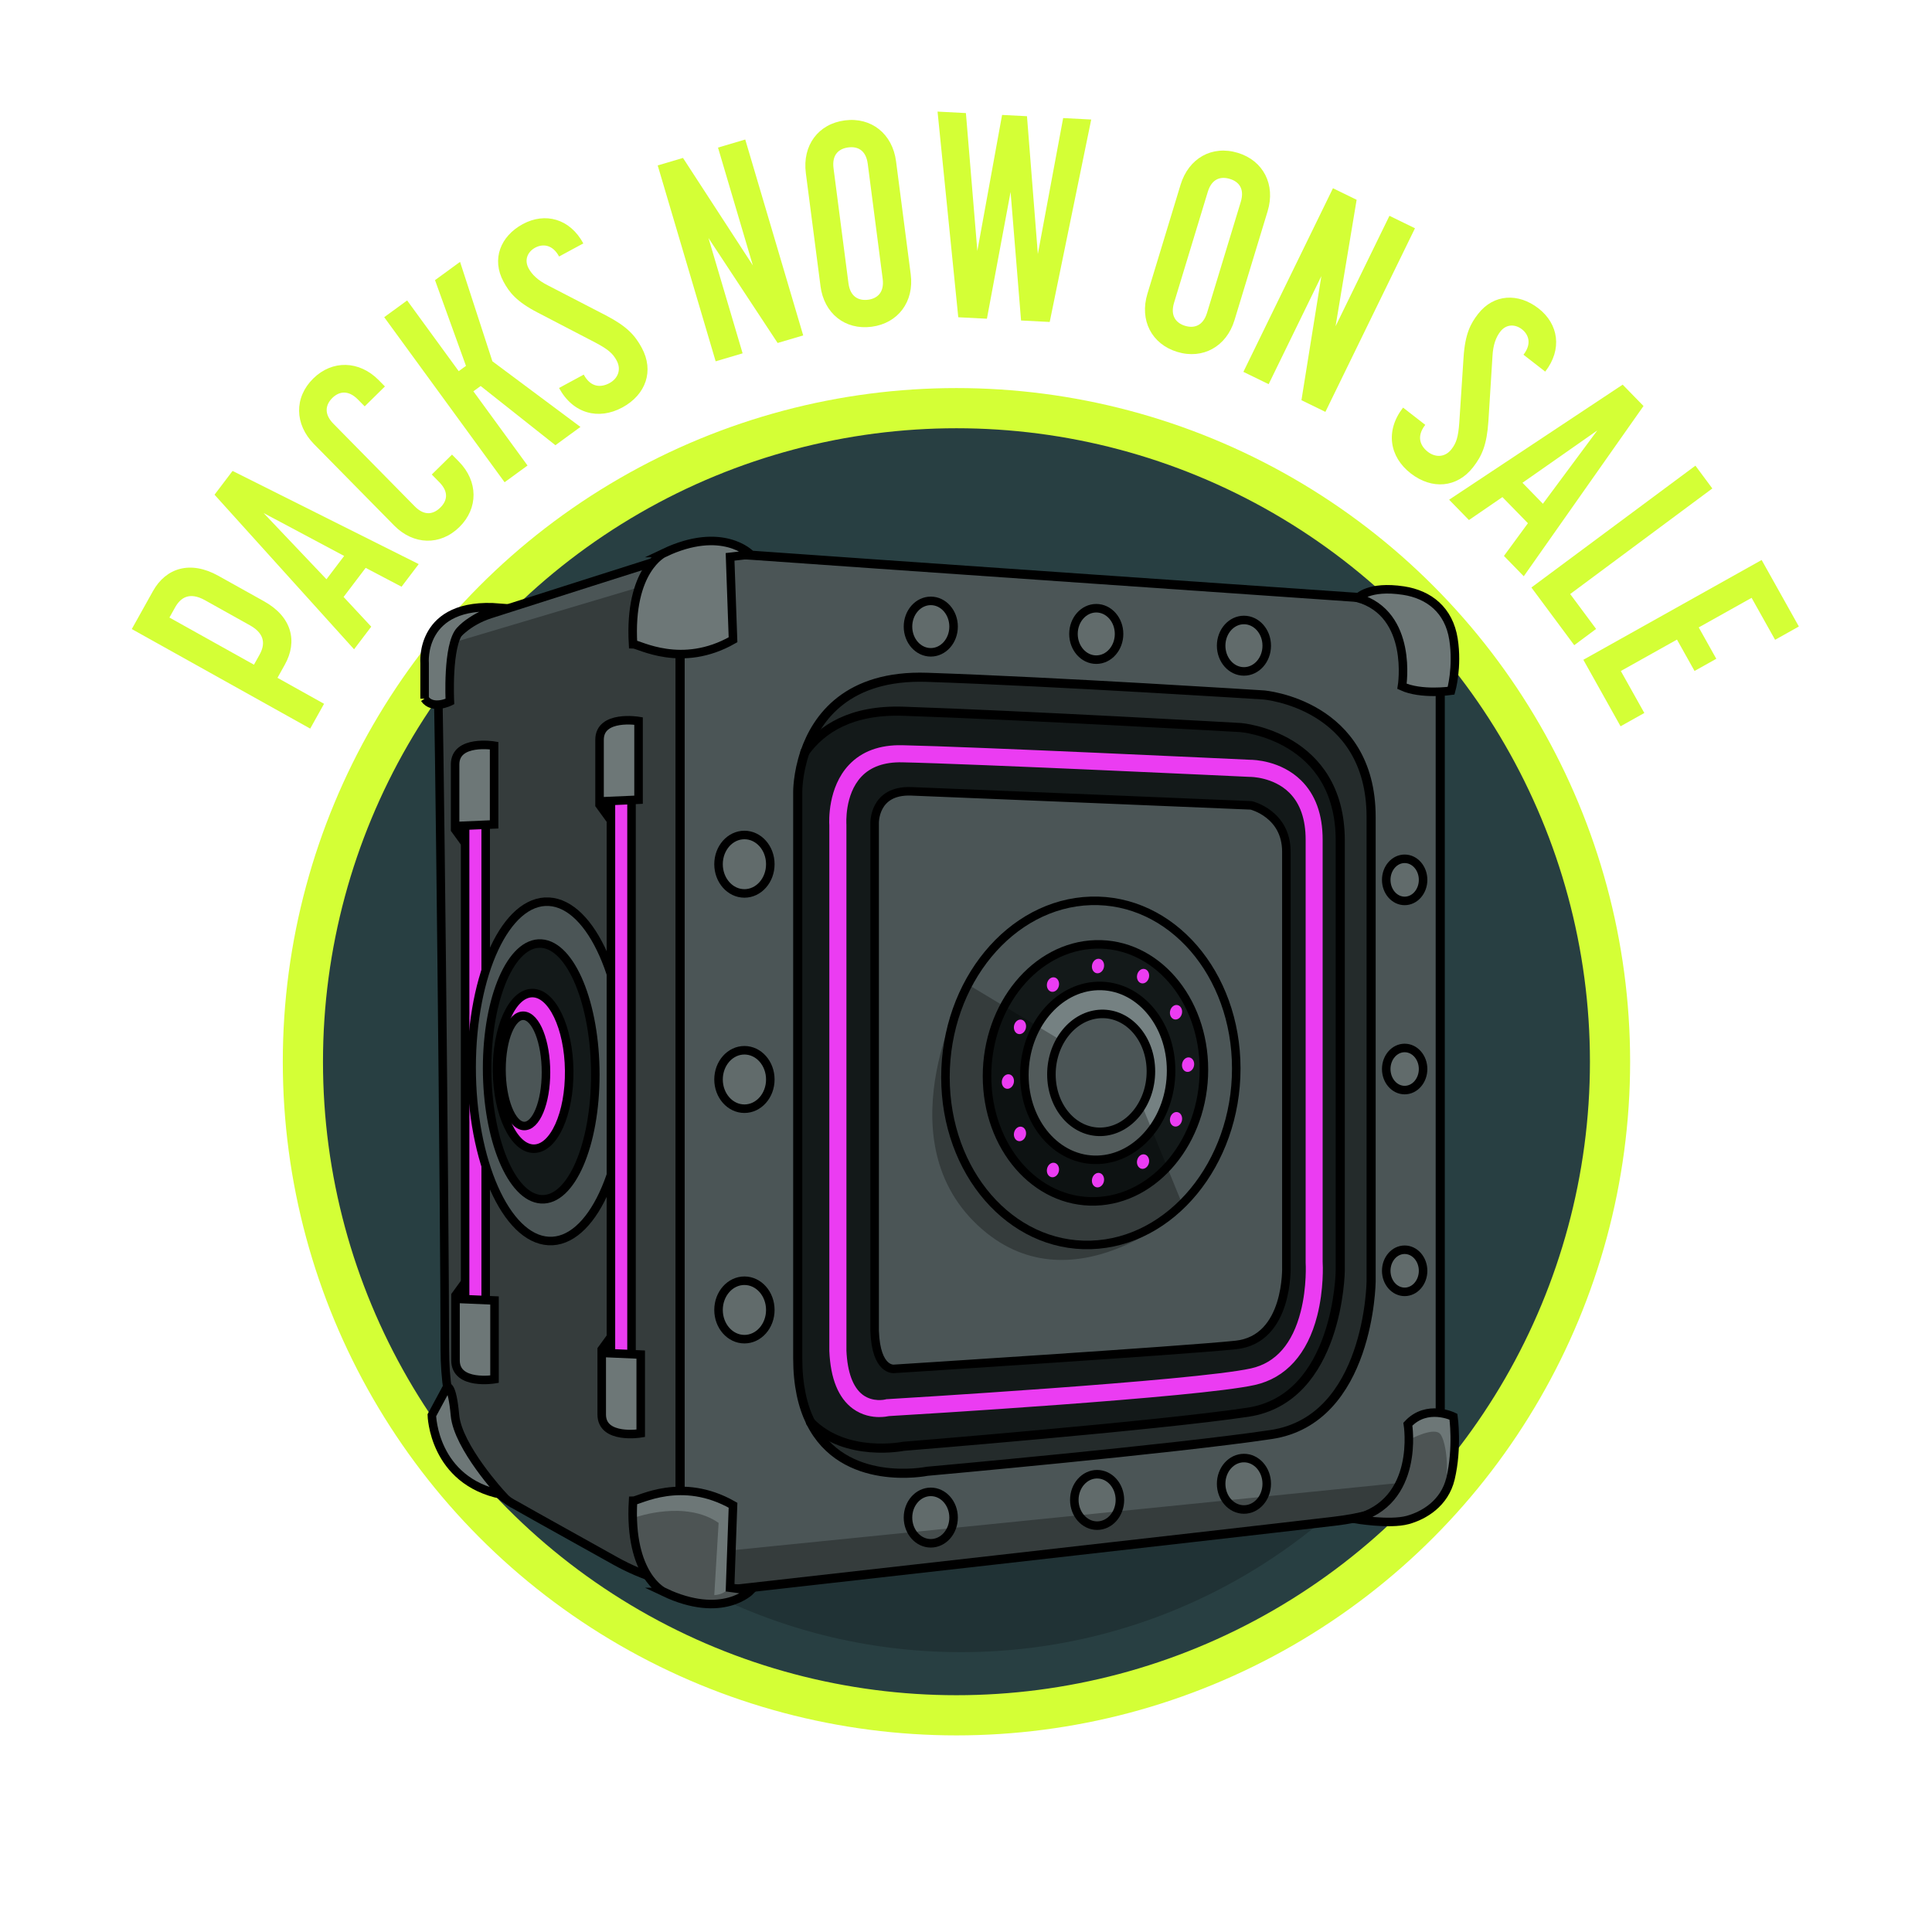 <?xml version="1.0" encoding="UTF-8"?>
<svg id="Flova_Labs" data-name="Flova Labs" xmlns="http://www.w3.org/2000/svg" viewBox="0 0 800 800">
  <circle cx="396.05" cy="439.64" r="270.63" style="fill: #283f42; stroke: #d4ff36; stroke-miterlimit: 10; stroke-width: 16.64px;"/>
  <g>
    <path d="m54.57,260.48l8.77-15.72c5.38-9.64,15.51-12.78,27.04-6.35l18.97,10.58c11.53,6.43,13.97,16.59,8.59,26.23l-3.04,5.45,19.28,10.76-5.73,10.27-73.87-41.22Zm52.92,10.57c2.1-3.77,2.64-8.42-3.96-12.1l-18.65-10.41c-6.6-3.68-10.22-.89-12.38,2.98l-2.34,4.19,35,19.53,2.34-4.19Z" style="fill: #d4ff36;"/>
    <path d="m88.83,204.85l7.47-9.85,77.08,38.58-7.11,9.37-14.86-7.81-9.14,12.05,11.45,12.3-7.11,9.37-57.78-64.01Zm53.67,25.35l-33.36-17.77,26.04,27.43,7.33-9.66Z" style="fill: #d4ff36;"/>
    <path d="m163.18,217.57l-33.17-33.69c-8.08-8.21-8.25-19.33-.3-27.15,7.87-7.75,19.07-7.49,27.15.72l2.53,2.57-8.38,8.25-2.78-2.82c-4.21-4.28-8.04-3.2-10.6-.68-2.65,2.61-3.78,6.42.43,10.69l33.67,34.2c4.21,4.28,7.95,3.12,10.6.51,2.65-2.61,3.78-6.25-.43-10.52l-3.11-3.16,8.38-8.25,2.86,2.91c8,8.12,8.08,19.32.21,27.07-7.95,7.83-19.07,7.49-27.06-.64Z" style="fill: #d4ff36;"/>
    <path d="m159.09,131.34l9.5-6.93,21.35,29.28,3.01-2.19-12.82-35.5,10.37-7.57,13.39,41.17,36.46,27.18-10.37,7.57-30.95-24.51-3.01,2.19,22.42,30.73-9.5,6.93-49.85-68.35Z" style="fill: #d4ff36;"/>
    <path d="m231.47,160.66l10.24-5.54c2.97,5.49,7.26,5.35,10.64,3.53s5.09-5.48,2.98-9.38c-1.54-2.85-3.42-4.56-8.77-7.4l-23.92-12.44c-8.9-4.6-11.82-8.48-14.15-12.81-5.02-9.29-1.3-18.8,7.99-23.83,9.18-4.96,19.47-2.34,25.06,8l-10.03,5.42c-2.8-5.17-6.93-5.25-9.89-3.66-3.06,1.65-4.67,4.98-2.73,8.57,1.37,2.53,3.75,4.93,8.07,7.1l23.86,12.34c8.74,4.55,12.07,8.2,14.93,13.48,5.14,9.5,1.75,19.38-8.07,24.69-9.82,5.31-20.43,2.59-26.19-8.08Z" style="fill: #d4ff36;"/>
    <path d="m272.34,68.5l10.47-3.1,28.93,44.5-14.43-48.79,11.28-3.34,24,81.12-10.59,3.13-28.63-43.46,14.13,47.75-11.16,3.3-24-81.12Z" style="fill: #d4ff36;"/>
    <path d="m339.75,118.44l-6.07-46.77c-1.48-11.42,5.1-20.39,16.16-21.82,10.95-1.42,19.72,5.55,21.2,16.97l6.07,46.77c1.47,11.31-5.23,20.28-16.18,21.71-11.07,1.44-19.72-5.55-21.19-16.85Zm19.73,5.67c3.57-.46,6.77-2.82,6.02-8.65l-6.18-47.6c-.76-5.83-4.34-7.3-8.03-6.82-3.81.49-6.89,2.83-6.14,8.66l6.18,47.6c.76,5.83,4.46,7.29,8.15,6.81Z" style="fill: #d4ff36;"/>
    <path d="m388.22,46.21l11.74.61,4.74,57.08,10.24-56.31,10.31.53,4.5,57.07,10.48-56.3,11.62.6-17.19,83.83-11.86-.61-4.34-53.22-9.8,52.49-11.86-.61-8.58-85.16Z" style="fill: #d4ff36;"/>
    <path d="m475.12,121.64l13.72-45.12c3.35-11.02,13.04-16.48,23.72-13.23,10.56,3.21,15.69,13.17,12.33,24.19l-13.72,45.12c-3.32,10.91-13.12,16.33-23.68,13.12-10.68-3.25-15.69-13.17-12.37-24.08Zm15.65,13.29c3.44,1.05,7.33.22,9.04-5.4l13.96-45.92c1.71-5.63-.95-8.44-4.5-9.52-3.67-1.12-7.45-.26-9.16,5.37l-13.96,45.92c-1.71,5.63,1.06,8.48,4.62,9.56Z" style="fill: #d4ff36;"/>
    <path d="m551.94,77.94l9.81,4.79-8.72,52.36,22.31-45.73,10.57,5.16-37.09,76.03-9.92-4.84,8.25-51.39-21.83,44.76-10.46-5.1,37.09-76.03Z" style="fill: #d4ff36;"/>
    <path d="m580.98,168.78l9.19,7.14c-3.83,4.93-1.97,8.8,1.06,11.16s7.06,2.45,9.79-1.06c1.99-2.56,2.8-4.97,3.24-11.01l1.76-26.9c.63-10,3-14.23,6.02-18.12,6.48-8.34,16.69-8.76,25.03-2.28,8.24,6.41,9.98,16.88,2.77,26.17l-9-7c3.61-4.64,2.02-8.46-.64-10.53-2.75-2.14-6.44-2.27-8.95.95-1.77,2.27-3,5.42-3.25,10.24l-1.68,26.81c-.65,9.83-2.65,14.36-6.33,19.1-6.63,8.53-17.04,9.41-25.85,2.56-8.81-6.85-10.6-17.66-3.16-27.23Z" style="fill: #d4ff36;"/>
    <path d="m671.91,159.27l8.63,8.85-49.58,70.5-8.21-8.42,9.93-13.54-10.56-10.82-13.86,9.5-8.21-8.42,71.87-47.65Zm-33.02,49.32l22.52-30.36-30.99,21.68,8.46,8.68Z" style="fill: #d4ff36;"/>
    <path d="m702.03,192.82l7.01,9.44-58.86,43.72,10.73,14.45-9.05,6.73-17.74-23.89,67.91-50.44Z" style="fill: #d4ff36;"/>
    <path d="m729.46,231.88l15.41,27.54-9.84,5.51-9.73-17.38-21.89,12.25,7.27,12.99-9.01,5.04-7.27-12.99-23.25,13.01,9.73,17.38-9.84,5.51-15.41-27.54,73.83-41.32Z" style="fill: #d4ff36;"/>
  </g>
  <polygon points="251.43 513.11 426.2 489.93 426.2 505.94 553.01 490.2 553.01 581.36 392.34 601.1 392.34 585.81 251.43 604.86 251.43 513.11" style="fill: #283f42;"/>
  <path d="m207.9,585.88c42.22,59.45,111.63,98.24,190.1,98.24s148.55-39.18,190.71-99.12l-380.8.88Z" style="opacity: .2;"/>
  <g>
    <path d="m181.91,284.22s.8-7.18,25.52-13.56c24.73-6.38,69.39-19.14,69.39-19.14,0,0,11.17-3.19,27.12-2.39,15.95.8,281.56,16.75,281.56,16.75,0,0,8.77,4.79,8.77,17.55,0,0-52.74,13.01-93.32,12.76-78.64-.47-174.76-6.38-182.65-6.38-11.96,0-124.43-3.19-136.39-5.58Z" style="fill: #152223; stroke: #000; stroke-miterlimit: 10; stroke-width: 3.53px;"/>
    <path d="m286.46,230.02c-2.31,8.78-4.85,22.68-4.85,41.31v356.77s-.36,14.83,5.05,29.16c-8.92-1.35-20.12-4.39-31.84-10.9-32.88-18.26-41.4-23.14-41.4-23.14,0,0-29.22-13.39-29.22-64.54s-2.44-281.88-3.04-281.27c0,0,3.04-17.05,21.92-23.13,18.87-6.09,68.8-21.92,68.8-21.92,0,0,5.16-1.51,14.59-2.34Z" style="fill: #4b5556;"/>
    <path d="m286.46,230.02c-9.43.84-14.59,2.34-14.59,2.34,0,0-49.92,15.83-68.8,21.92-18.87,6.09-21.92,23.13-21.92,23.13.61-.61,3.04,230.13,3.04,281.27s29.22,64.54,29.22,64.54c0,0,8.52,4.87,41.4,23.14,11.72,6.51,22.92,9.54,31.84,10.9" style="fill: none; stroke: #000; stroke-linecap: round; stroke-linejoin: round; stroke-width: 3.53px;"/>
    <path d="m177.32,264.18s2.09,5.08,11.67,1.5l92.42-27.52v417.55s-16.15-3.59-20.64-5.68c-4.49-2.09-58.03-32.3-58.03-32.3,0,0-13.16-3.89-19.44-16.15-4.19-8.67-4.49-13.16-4.49-13.16,0,0,0-4.19,2.39-6.88s4.19-7.48,3.59-11.07-2.99-278.47-2.99-278.47c0,0-5.38,1.2-5.68-5.98s1.2-20.94,1.2-21.83Z" style="opacity: .3;"/>
    <g id="beam2">
      <polygon points="192.59 315.77 192.59 562.95 201.11 563.56 201.11 313.95 192.59 315.77" style="fill: #eb3cf2; stroke: #000; stroke-miterlimit: 10; stroke-width: 3.53px;"/>
      <path d="m191.01,533.11v4.79l13.76.6v32.6s-16.15,2.69-16.15-7.78v-26.92l2.39-3.29Z" style="fill: #6d7777; stroke: #000; stroke-miterlimit: 10; stroke-width: 3.53px;"/>
      <path d="m190.84,346.75v-4.79s13.76-.6,13.76-.6v-32.6s-16.15-2.69-16.15,7.78v26.92s2.39,3.29,2.39,3.29Z" style="fill: #6d7777; stroke: #000; stroke-miterlimit: 10; stroke-width: 3.53px;"/>
    </g>
    <path d="m175.82,289.31v-14.66s-2.39-25.72,31.11-23.03c0,0-11.07,3.59-16.45,9.57-5.38,5.98-4.19,29.31-4.19,29.31,0,0-7.18,3.59-10.47-1.2Z" style="fill: #6d7777; stroke: #000; stroke-miterlimit: 10; stroke-width: 3.53px;"/>
    <path d="m185.1,574.36l-6.28,11.67s.6,27.22,29.01,32.9c0,0-18.25-19.74-19.44-32.9s-3.29-11.67-3.29-11.67Z" style="fill: #6d7777; stroke: #000; stroke-miterlimit: 10; stroke-width: 3.53px;"/>
    <g>
      <g>
        <g>
          <path d="m227.3,373.38c17.64.97,31.91,33.2,31.87,72-.04,38.8-14.37,69.46-32.01,68.49-17.64-.97-31.91-33.2-31.87-72,.04-38.8,14.37-69.46,32.01-68.49Zm-3.2,123.21c12.37.74,22.4-22.36,22.4-51.6s-10.03-53.54-22.4-54.28c-12.37-.74-22.4,22.36-22.4,51.6s10.03,53.54,22.4,54.28Z" style="fill: #4b5556;"/>
          <path d="m246.5,444.99c0,29.24-10.03,52.34-22.4,51.6-12.37-.74-22.4-25.04-22.4-54.28s10.03-52.34,22.4-51.6c12.37.74,22.4,25.04,22.4,54.28Z" style="fill: #131919;"/>
        </g>
        <g>
          <path d="m195.29,441.87c-.04,38.8,14.23,71.03,31.87,72,17.64.97,31.97-29.7,32.01-68.49.04-38.8-14.23-71.03-31.87-72-17.64-.97-31.97,29.7-32.01,68.49Z" style="fill: none; stroke: #000; stroke-miterlimit: 10; stroke-width: 3.53px;"/>
          <path d="m201.71,442.31c0,29.24,10.03,53.54,22.4,54.28,12.37.74,22.4-22.36,22.4-51.6s-10.03-53.54-22.4-54.28c-12.37-.74-22.4,22.36-22.4,51.6Z" style="fill: none; stroke: #000; stroke-miterlimit: 10; stroke-width: 3.53px;"/>
        </g>
      </g>
      <g>
        <g id="light-side">
          <path d="m220.84,411.19c8.25.44,14.91,15.22,14.88,33.02-.03,17.8-6.75,31.86-15,31.43-8.25-.44-14.91-15.22-14.88-33.02.03-17.79,6.75-31.86,15-31.43Zm5.23,32.82c0-12.61-4.12-23.08-9.21-23.4-5.09-.32-9.21,9.64-9.21,22.25s4.12,23.08,9.21,23.4c5.08.32,9.21-9.64,9.21-22.25Z" style="fill: #eb3cf2;"/>
          <path d="m216.86,420.61c5.08.32,9.21,10.8,9.21,23.4s-4.12,22.56-9.21,22.25c-5.09-.32-9.21-10.8-9.21-23.4s4.12-22.56,9.21-22.25Z" style="fill: #4b5556;"/>
        </g>
        <g>
          <ellipse cx="220.78" cy="443.41" rx="14.94" ry="32.23" transform="translate(-5.43 2.75) rotate(-.7)" style="fill: none; stroke: #000; stroke-miterlimit: 10; stroke-width: 3.53px;"/>
          <path d="m207.66,442.85c0,12.6,4.12,23.08,9.21,23.4,5.08.32,9.21-9.64,9.21-22.25s-4.12-23.08-9.21-23.4c-5.09-.32-9.21,9.64-9.21,22.25Z" style="fill: none; stroke: #000; stroke-miterlimit: 10; stroke-width: 3.53px;"/>
        </g>
      </g>
    </g>
    <g>
      <polygon id="beam1" points="252.97 310.29 252.97 583.04 261.5 583.65 261.5 308.47 252.97 310.29" style="fill: #eb3cf2; stroke: #000; stroke-miterlimit: 10; stroke-width: 3.53px;"/>
      <path d="m251.55,555.51v4.79l13.76.6v32.6s-16.15,2.69-16.15-7.78v-26.92l2.39-3.29Z" style="fill: #6d7777; stroke: #000; stroke-miterlimit: 10; stroke-width: 3.53px;"/>
      <path d="m250.65,336.54v-4.79s13.76-.6,13.76-.6v-32.6s-16.15-2.69-16.15,7.78,0,26.92,0,26.92l2.39,3.29Z" style="fill: #6d7777; stroke: #000; stroke-miterlimit: 10; stroke-width: 3.53px;"/>
    </g>
    <rect x="316.97" y="269.27" width="259.96" height="348.76" style="fill: #131919;"/>
    <g>
      <g>
        <path d="m596.37,600.09s2.43,24.35-43.84,29.83c-46.27,5.48-246.57,28.01-246.57,28.01,0,0-7.72,1.08-19.3-.67-5.41-14.33-5.05-29.16-5.05-29.16v-356.77c0-18.63,2.54-32.53,4.85-41.31,6.44-.57,14.86-.83,24.98-.09,24.96,1.83,262.4,18.26,262.4,18.26,0,0,22.53-1.22,22.53,29.22v322.67Zm-28.61-69.41v-192.39c0-46.88-44.44-50.53-44.44-50.53,0,0-85.23-5.48-139.42-7.31-33.02-1.11-45.69,16.77-50.55,30.91-3.11,9.06-3.02,16.58-3.02,16.58v234.39c0,11.25,2.03,19.89,5.29,26.52,13.52,27.47,48.28,20.36,48.28,20.36,0,0,101.67-9.13,142.46-15.22,40.79-6.09,41.4-63.32,41.4-63.32Z" style="fill: #4b5556;"/>
        <path d="m567.76,338.3v192.39s-.61,57.23-41.4,63.32c-40.79,6.09-142.46,15.22-142.46,15.22,0,0-34.76,7.11-48.28-20.36,14.62,14.9,38.51,10.02,38.51,10.02,0,0,104.76-8.46,142.53-14.09,37.76-5.64,38.33-58.62,38.33-58.62v-178.12c0-43.4-41.15-46.78-41.15-46.78,0,0-89.54-5.07-139.71-6.76-21.7-.73-33.91,7.4-40.77,16.86,4.86-14.14,17.53-32.02,50.55-30.91,54.19,1.83,139.42,7.31,139.42,7.31,0,0,44.44,3.65,44.44,50.53Z" style="fill: #242b2b;"/>
      </g>
      <path d="m286.46,230.02c-2.31,8.78-4.85,22.68-4.85,41.31v356.77s-.36,14.83,5.05,29.16" style="fill: none; stroke: #000; stroke-linecap: round; stroke-linejoin: round; stroke-width: 3.53px;"/>
      <g>
        <path d="m286.46,230.02c6.44-.57,14.86-.83,24.98-.09,24.96,1.83,262.4,18.26,262.4,18.26,0,0,22.53-1.22,22.53,29.22v322.67s2.43,24.35-43.84,29.83c-46.27,5.48-246.57,28.01-246.57,28.01,0,0-7.72,1.08-19.3-.67" style="fill: none; stroke: #000; stroke-linecap: round; stroke-linejoin: round; stroke-width: 3.77px;"/>
        <path d="m286.46,230.02c-2.31,8.78-4.85,22.68-4.85,41.31v356.77s-.36,14.83,5.05,29.16" style="fill: none; stroke: #000; stroke-linecap: round; stroke-linejoin: round; stroke-width: 3.77px;"/>
        <path d="m333.34,311.37c-3.11,9.06-3.02,16.58-3.02,16.58v234.39c0,11.25,2.03,19.89,5.29,26.52" style="fill: none; stroke: #000; stroke-linecap: round; stroke-linejoin: round; stroke-width: 3.77px;"/>
        <path d="m333.34,311.37c4.86-14.14,17.53-32.02,50.55-30.91,54.19,1.83,139.42,7.31,139.42,7.31,0,0,44.44,3.65,44.44,50.53v192.39s-.61,57.23-41.4,63.32c-40.79,6.09-142.46,15.22-142.46,15.22,0,0-34.76,7.11-48.28-20.36" style="fill: none; stroke: #000; stroke-linecap: round; stroke-linejoin: round; stroke-width: 3.77px;"/>
        <path d="m333.34,311.37c6.87-9.46,19.07-17.59,40.77-16.86,50.17,1.69,139.71,6.76,139.71,6.76,0,0,41.15,3.38,41.15,46.78v178.12s-.56,52.98-38.33,58.62c-37.77,5.64-142.53,14.09-142.53,14.09,0,0-23.88,4.88-38.51-10.02" style="fill: none; stroke: #000; stroke-linecap: round; stroke-linejoin: round; stroke-width: 3.77px;"/>
      </g>
    </g>
    <path d="m562.28,247.59s4.48-5.24,18.87-3.04c10.61,1.62,18.8,8.06,20.7,20.09,1.83,11.57-.98,21.38-.98,21.38,0,0-12.41,1.81-20.33-1.84,0,0,4.87-29.89-18.26-36.59Z" style="fill: #6d7777; stroke: #000; stroke-miterlimit: 10; stroke-width: 3.53px;"/>
    <path d="m560.86,628.96s14.41,2.51,22.04.43c6.7-1.83,15.28-6.87,17.72-17.13,3.04-12.79,1.22-25.63,1.22-25.63,0,0-10.96-5.42-18.87,3.1,0,0,5.32,32.47-22.11,39.22Z" style="fill: #6d7777; stroke: #000; stroke-miterlimit: 10; stroke-width: 3.53px;"/>
    <g>
      <ellipse cx="385.42" cy="259.46" rx="9.44" ry="10.65" style="fill: #616b6b; stroke: #000; stroke-miterlimit: 10; stroke-width: 3.53px;"/>
      <ellipse cx="308.25" cy="357.85" rx="10.72" ry="12.1" style="fill: #616b6b; stroke: #000; stroke-miterlimit: 10; stroke-width: 3.53px;"/>
      <ellipse cx="308.25" cy="542.42" rx="10.72" ry="12.1" style="fill: #616b6b; stroke: #000; stroke-miterlimit: 10; stroke-width: 3.53px;"/>
      <ellipse cx="308.25" cy="446.99" rx="10.72" ry="12.1" style="fill: #616b6b; stroke: #000; stroke-miterlimit: 10; stroke-width: 3.53px;"/>
      <ellipse cx="581.64" cy="442.66" rx="7.63" ry="8.72" style="fill: #616b6b; stroke: #000; stroke-miterlimit: 10; stroke-width: 3.53px;"/>
      <ellipse cx="581.64" cy="526.21" rx="7.63" ry="8.72" style="fill: #616b6b; stroke: #000; stroke-miterlimit: 10; stroke-width: 3.53px;"/>
      <ellipse cx="581.64" cy="364.33" rx="7.63" ry="8.72" style="fill: #616b6b; stroke: #000; stroke-miterlimit: 10; stroke-width: 3.53px;"/>
      <ellipse cx="453.94" cy="262.5" rx="9.44" ry="10.65" style="fill: #616b6b; stroke: #000; stroke-miterlimit: 10; stroke-width: 3.53px;"/>
      <ellipse cx="515.09" cy="267.37" rx="9.44" ry="10.65" style="fill: #616b6b; stroke: #000; stroke-miterlimit: 10; stroke-width: 3.53px;"/>
      <ellipse cx="385.42" cy="628.4" rx="9.44" ry="10.65" style="fill: #616b6b; stroke: #000; stroke-miterlimit: 10; stroke-width: 3.53px;"/>
      <ellipse cx="454.29" cy="621.09" rx="9.44" ry="10.65" style="fill: #616b6b; stroke: #000; stroke-miterlimit: 10; stroke-width: 3.53px;"/>
      <ellipse cx="515.09" cy="614.4" rx="9.44" ry="10.65" style="fill: #616b6b; stroke: #000; stroke-miterlimit: 10; stroke-width: 3.53px;"/>
    </g>
    <path d="m362.17,551.1v-210.05s-.58-13.96,15.13-13.38c15.71.58,140.81,5.82,140.81,5.82,0,0,14.55,3.49,14.55,19.2v171.65s1.16,30.26-20.95,32.58-141.39,9.89-141.39,9.89c0,0-7.56,1.16-8.15-15.71Z" style="fill: #4b5556; stroke: #000; stroke-miterlimit: 10; stroke-width: 3.53px;"/>
    <path id="light-front" d="m364.14,586.78c-3.01,0-7.13-.66-10.98-3.47-6-4.39-9.28-12.44-9.75-23.93v-.14s0-217.47,0-217.47c-.11-1.72-.69-15.71,8.13-25.06,5.27-5.59,12.7-8.33,22.06-8.13,28.31.58,140.23,5.85,144.06,6.03,1.43,0,12.69.27,21.08,8.52,5.93,5.83,8.94,14.09,8.94,24.55v174.73c.08,1.3.55,11.42-2.25,22.4-4.05,15.9-13,25.82-25.88,28.69-23.48,5.23-142.99,12.38-151.43,12.87-.68.15-2.12.4-3.99.4Zm-13.66-27.61c.38,9.01,2.73,15.37,6.79,18.4,4.19,3.12,9.07,1.99,9.44,1.9l.37-.11h.34c1.27-.08,127.33-7.56,150.61-12.74,10.25-2.28,17.18-10.2,20.57-23.54,2.66-10.44,2.04-20.22,2.04-20.31v-.23s0-174.84,0-174.84c0-8.46-2.28-15.01-6.77-19.46-6.63-6.57-16.12-6.55-16.21-6.55h-.11s-.1,0-.1,0c-1.15-.05-115.4-5.44-143.97-6.03-7.28-.14-12.93,1.84-16.78,5.92-7.09,7.51-6.22,19.69-6.22,19.81v.14s.01,217.65.01,217.65Z" style="fill: #eb3cf2;"/>
    <path d="m274.92,659.21s-14.61-6.7-12.79-37.75c2.44,0,20.09-10.35,41.4,1.83l-1.22,34.15,8.52,1.16s-11.57,12.18-35.92.61Z" style="fill: #6d7777; stroke: #000; stroke-miterlimit: 10; stroke-width: 3.53px;"/>
    <path d="m274.92,228.99s-14.61,6.7-12.79,37.75c2.44,0,20.09,10.35,41.4-1.83l-1.22-34.33,8.52-.98s-11.57-12.18-35.92-.61Z" style="fill: #6d7777; stroke: #000; stroke-miterlimit: 10; stroke-width: 3.53px;"/>
    <path d="m263.46,628.2s20.34-7.18,34.1,2.39l-1.79,29.91s7.18,0,7.18-7.18v-11.37l278.77-28.12s2.99-12.56,2.39-17.95c0,0,8.97-4.79,11.96-2.39s5.38,21.54-.6,28.12c-5.98,6.58-17.35,8.97-24.53,8.38-7.18-.6-14.36-1.2-24.53.6-10.17,1.79-230.31,25.72-230.31,25.72,0,0-11.96,11.96-26.92,7.78s-25.72-11.96-25.72-35.89Z" style="opacity: .3;"/>
    <g>
      <g>
        <g>
          <path d="m451.69,373.02c33.26-1,60.21,30.09,60.21,69.43s-26.96,72.04-60.21,73.04c-33.25,1-60.21-30.09-60.21-69.43s26.96-72.04,60.21-73.03Zm46.83,69.88c0-29.39-20.11-52.6-44.91-51.86-24.8.74-44.91,25.17-44.91,54.55s20.11,52.6,44.91,51.86c24.8-.75,44.91-25.17,44.91-54.55Z" style="fill: #4b5556;"/>
          <path d="m453.61,391.05c24.8-.75,44.91,22.47,44.91,51.86s-20.11,53.81-44.91,54.55c-24.8.74-44.91-22.47-44.91-51.86s20.11-53.81,44.91-54.55Z" style="fill: #131919;"/>
        </g>
        <g>
          <path d="m511.91,442.45c0,39.34-26.96,72.04-60.21,73.04-33.25,1-60.21-30.09-60.21-69.43s26.96-72.04,60.21-73.03c33.26-1,60.21,30.09,60.21,69.43Z" style="fill: none; stroke: #000; stroke-miterlimit: 10; stroke-width: 3.53px;"/>
          <path d="m498.52,442.91c0,29.38-20.11,53.81-44.91,54.55-24.8.74-44.91-22.47-44.91-51.86s20.11-53.81,44.91-54.55c24.8-.75,44.91,22.47,44.91,51.86Z" style="fill: none; stroke: #000; stroke-miterlimit: 10; stroke-width: 3.53px;"/>
        </g>
      </g>
      <g>
        <g>
          <path d="m454.54,408.26c16.78-.5,30.38,15.21,30.38,35.08s-13.6,36.4-30.38,36.91-30.38-15.2-30.38-35.08,13.6-36.4,30.38-36.91Zm22.03,35.38c0-13.48-9.22-24.13-20.6-23.79-11.38.34-20.6,11.55-20.6,25.03s9.22,24.13,20.6,23.79c11.38-.34,20.6-11.55,20.6-25.02Z" style="fill: #758182;"/>
          <path d="m455.97,419.85c11.38-.34,20.6,10.31,20.6,23.79s-9.22,24.68-20.6,25.02c-11.38.34-20.6-10.31-20.6-23.79s9.22-24.68,20.6-25.03Z" style="fill: #4b5556;"/>
        </g>
        <g>
          <path d="m484.93,443.34c0,19.88-13.6,36.4-30.38,36.91s-30.38-15.2-30.38-35.08,13.6-36.4,30.38-36.91c16.78-.5,30.38,15.21,30.38,35.08Z" style="fill: none; stroke: #000; stroke-miterlimit: 10; stroke-width: 3.53px;"/>
          <path d="m476.57,443.64c0,13.48-9.22,24.68-20.6,25.02-11.38.34-20.6-10.31-20.6-23.79s9.22-24.68,20.6-25.03c11.38-.34,20.6,10.31,20.6,23.79Z" style="fill: none; stroke: #000; stroke-miterlimit: 10; stroke-width: 3.53px;"/>
        </g>
      </g>
    </g>
    <path d="m400.45,407.45l38.88,23.33s-12.56,20.94,8.38,35.89c3.59,1.2,15.55,5.98,25.13-8.97l17.35,42.47s-46.86,43.27-85.35,7.18c-39.57-37.11-4.39-99.9-4.39-99.9Z" style="opacity: .3;"/>
    <g>
      <g>
        <ellipse cx="454.64" cy="399.98" rx="3.03" ry="2.5" transform="translate(-31.04 761.64) rotate(-78.01)" style="fill: #eb3cf2;"/>
        <ellipse cx="454.64" cy="488.64" rx="3.03" ry="2.5" transform="translate(-117.77 831.88) rotate(-78.01)" style="fill: #eb3cf2;"/>
      </g>
      <g>
        <ellipse cx="435.99" cy="407.67" rx="3.03" ry="2.5" transform="translate(-53.34 749.48) rotate(-78.01)" style="fill: #eb3cf2;"/>
        <ellipse cx="473.29" cy="480.95" rx="3.03" ry="2.5" transform="translate(-95.47 844.04) rotate(-78.01)" style="fill: #eb3cf2;"/>
      </g>
      <g>
        <ellipse cx="422.33" cy="425.17" rx="3.03" ry="2.5" transform="translate(-81.28 749.99) rotate(-78.01)" style="fill: #eb3cf2;"/>
        <ellipse cx="486.94" cy="463.45" rx="3.03" ry="2.5" transform="translate(-67.53 843.52) rotate(-78.01)" style="fill: #eb3cf2;"/>
      </g>
      <g>
        <ellipse cx="417.33" cy="447.8" rx="3.03" ry="2.5" transform="translate(-107.38 763.04) rotate(-78.01)" style="fill: #eb3cf2;"/>
        <ellipse cx="491.94" cy="440.82" rx="3.03" ry="2.5" transform="translate(-41.44 830.48) rotate(-78.01)" style="fill: #eb3cf2;"/>
      </g>
      <g>
        <ellipse cx="422.33" cy="469.5" rx="3.03" ry="2.5" transform="translate(-124.64 785.11) rotate(-78.01)" style="fill: #eb3cf2;"/>
        <ellipse cx="486.94" cy="419.12" rx="3.03" ry="2.5" transform="translate(-24.17 808.4) rotate(-78.01)" style="fill: #eb3cf2;"/>
      </g>
      <g>
        <ellipse cx="435.99" cy="484.44" rx="3.03" ry="2.5" transform="translate(-128.44 810.31) rotate(-78.01)" style="fill: #eb3cf2;"/>
        <ellipse cx="473.29" cy="404.18" rx="3.03" ry="2.5" transform="translate(-20.37 783.2) rotate(-78.01)" style="fill: #eb3cf2;"/>
      </g>
    </g>
  </g>
</svg>